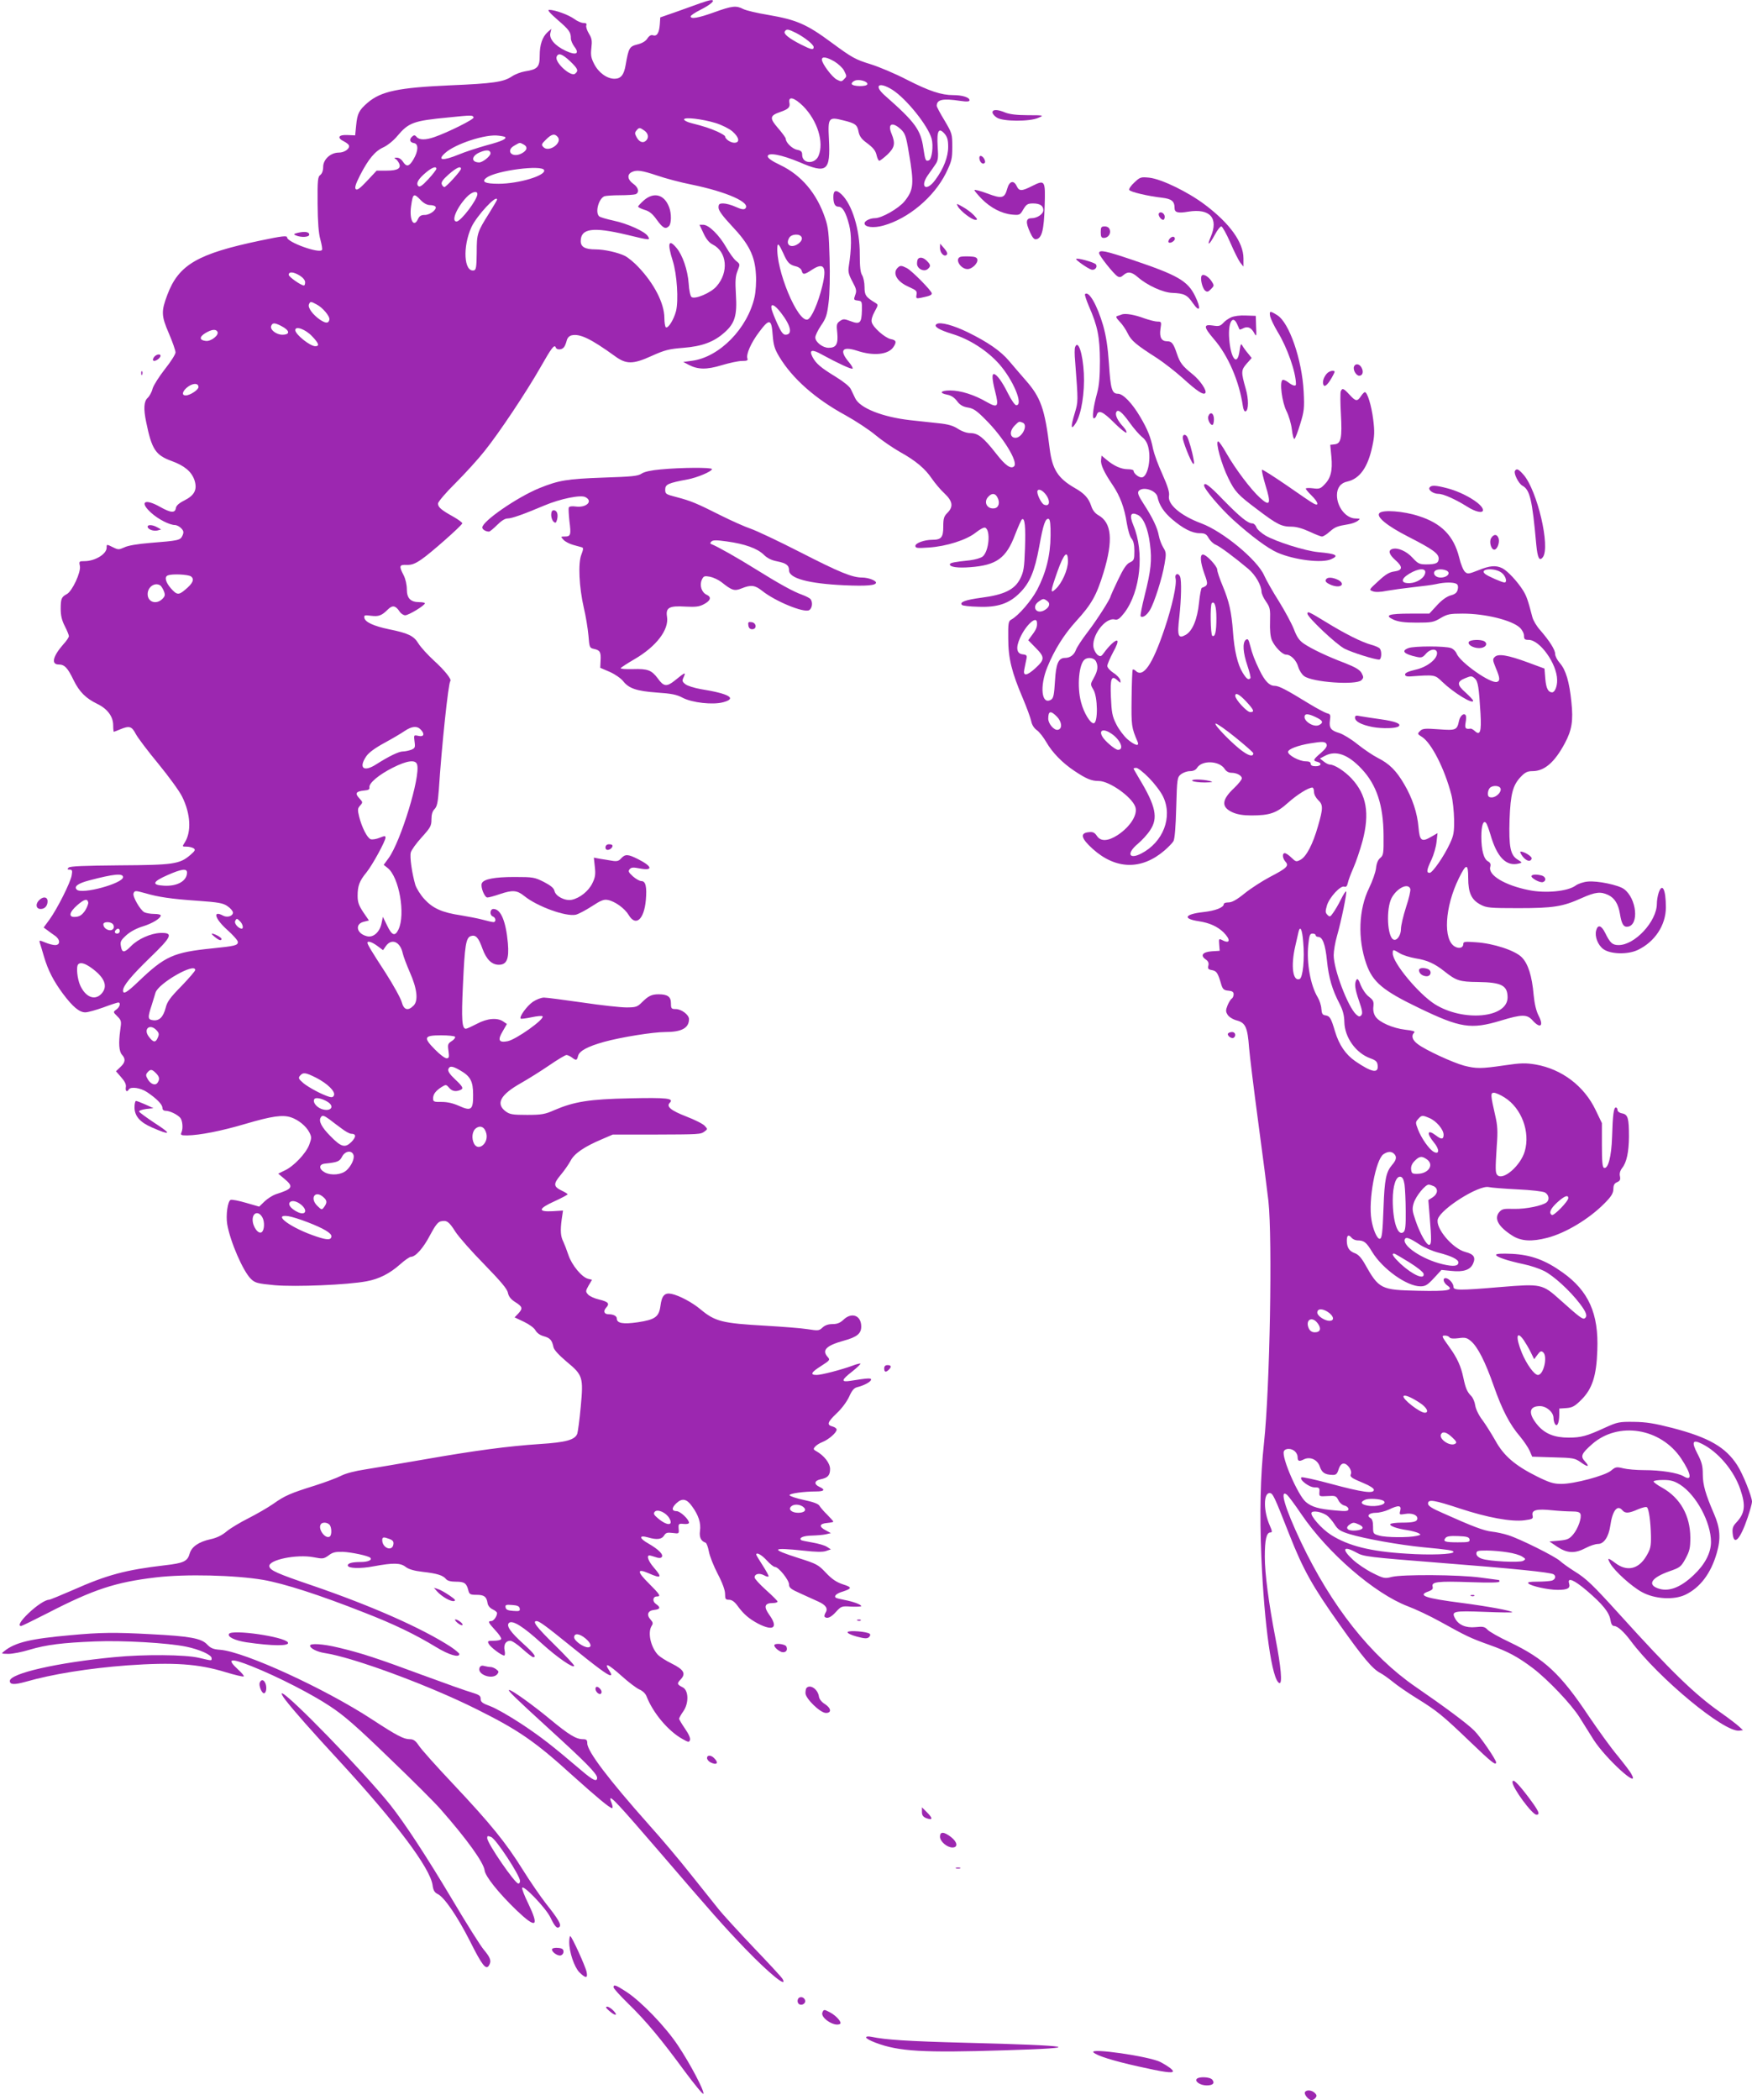 <?xml version="1.0" standalone="no"?>
<!DOCTYPE svg PUBLIC "-//W3C//DTD SVG 20010904//EN"
 "http://www.w3.org/TR/2001/REC-SVG-20010904/DTD/svg10.dtd">
<svg version="1.0" xmlns="http://www.w3.org/2000/svg"
 width="1068pt" height="1280pt" viewBox="0 0 1068 1280"
 preserveAspectRatio="xMidYMid meet">
<g transform="translate(0,1280) scale(0.1,-0.1)"
fill="#9c27b0" stroke="none">
<path d="M4265 12779 c-27 -10 -93 -33 -145 -52 l-95 -33 -3 -44 c-4 -52 -18
-73 -42 -65 -11 4 -23 -3 -34 -20 -10 -16 -32 -29 -61 -36 -48 -12 -53 -21
-71 -124 -10 -61 -29 -85 -68 -85 -46 0 -97 37 -124 90 -19 37 -22 54 -17 98
5 43 3 58 -15 87 -12 20 -19 42 -16 50 4 11 -1 15 -17 15 -13 0 -39 11 -57 25
-35 25 -117 55 -152 55 -13 0 3 -19 50 -60 72 -62 82 -76 82 -114 0 -13 10
-35 21 -50 34 -44 11 -55 -52 -26 -66 31 -103 74 -94 109 l6 25 -22 -19 c-33
-30 -49 -77 -49 -144 0 -70 -13 -84 -90 -96 -25 -4 -61 -18 -80 -31 -51 -34
-115 -43 -375 -54 -316 -14 -422 -36 -504 -106 -53 -46 -63 -66 -70 -139 l-6
-60 -47 2 c-55 3 -66 -17 -21 -39 14 -7 28 -18 30 -24 7 -20 -27 -44 -62 -44
-50 0 -95 -42 -95 -87 0 -23 -7 -41 -17 -49 -16 -11 -18 -31 -17 -176 1 -112
6 -180 17 -218 8 -30 13 -59 10 -63 -15 -25 -213 47 -213 76 0 12 -29 9 -162
-19 -383 -80 -499 -147 -568 -331 -38 -101 -37 -127 9 -234 23 -53 41 -106 41
-117 0 -11 -29 -57 -65 -102 -35 -45 -69 -98 -75 -119 -5 -21 -19 -46 -30 -56
-23 -21 -26 -66 -9 -147 34 -167 57 -202 156 -238 77 -28 120 -64 138 -115 19
-58 2 -93 -61 -125 -34 -17 -50 -32 -52 -47 -5 -31 -31 -29 -95 7 -95 54 -130
32 -56 -35 44 -40 111 -74 145 -75 11 0 29 -9 39 -20 15 -16 16 -25 7 -45 -13
-28 -23 -30 -198 -44 -74 -6 -134 -16 -156 -27 -33 -15 -38 -15 -68 0 -41 20
-40 20 -40 -2 0 -39 -71 -82 -135 -82 -33 0 -34 -1 -28 -30 7 -38 -47 -154
-80 -171 -32 -17 -37 -28 -37 -90 0 -40 7 -70 25 -105 14 -27 25 -55 25 -61 0
-7 -15 -30 -34 -50 -64 -73 -76 -123 -28 -123 35 0 54 -19 91 -96 35 -71 74
-110 144 -144 62 -30 97 -77 97 -131 0 -22 2 -39 4 -39 2 0 20 7 39 15 56 23
70 19 95 -29 13 -24 75 -106 138 -182 63 -77 128 -166 144 -199 52 -104 58
-215 16 -280 -16 -25 -16 -25 11 -25 16 0 35 -5 43 -10 13 -9 9 -16 -20 -41
-65 -56 -104 -61 -433 -63 -214 -2 -300 -5 -309 -14 -9 -9 -8 -12 6 -12 16 0
18 -6 13 -35 -7 -43 -88 -204 -135 -269 l-36 -49 22 -16 c11 -9 33 -24 47 -34
33 -23 34 -57 1 -57 -13 0 -40 7 -61 16 -36 15 -37 14 -32 -3 3 -10 15 -47 25
-83 25 -85 59 -150 116 -227 60 -80 100 -113 136 -113 16 0 65 14 110 30 45
17 86 30 91 30 17 0 9 -29 -12 -43 -20 -15 -20 -15 6 -41 25 -25 26 -30 18
-84 -11 -80 -8 -130 11 -151 23 -25 20 -47 -11 -75 l-26 -25 32 -37 c23 -26
31 -44 28 -60 -4 -24 7 -33 18 -14 12 19 72 10 111 -16 58 -39 94 -75 94 -96
0 -11 7 -18 20 -18 25 0 72 -23 89 -43 14 -17 18 -65 7 -89 -7 -16 -2 -18 35
-18 76 1 209 27 354 70 163 48 228 57 279 40 45 -15 92 -53 112 -92 14 -28 14
-34 -1 -75 -20 -53 -95 -132 -150 -157 l-39 -19 37 -31 c59 -49 52 -62 -53
-95 -19 -7 -49 -26 -67 -43 l-33 -32 -80 23 c-44 13 -86 21 -94 18 -18 -7 -30
-93 -21 -148 18 -106 97 -288 145 -334 25 -24 39 -28 145 -38 127 -11 445 2
560 24 76 14 141 47 205 104 28 25 57 45 65 45 28 0 76 54 116 131 30 57 48
81 65 85 37 9 51 -1 90 -63 21 -32 99 -121 176 -199 101 -104 140 -150 144
-173 5 -23 18 -40 45 -57 45 -28 47 -39 18 -70 l-22 -23 57 -27 c33 -16 62
-37 70 -52 9 -16 28 -30 51 -36 39 -11 50 -24 59 -67 4 -17 33 -48 80 -88 99
-82 103 -94 86 -276 -7 -77 -17 -150 -21 -163 -14 -38 -71 -53 -229 -63 -193
-13 -391 -39 -705 -94 -143 -25 -305 -52 -360 -61 -60 -9 -118 -24 -145 -38
-25 -13 -97 -40 -160 -60 -150 -47 -183 -61 -255 -112 -33 -23 -101 -62 -150
-87 -50 -25 -110 -61 -133 -80 -28 -24 -61 -40 -98 -48 -73 -16 -116 -46 -128
-88 -13 -47 -37 -58 -151 -71 -239 -28 -352 -58 -561 -151 -74 -32 -139 -59
-145 -59 -22 0 -76 -35 -126 -83 -48 -46 -66 -77 -44 -77 4 0 78 36 162 79
281 145 414 188 658 217 182 22 486 14 656 -15 130 -23 344 -92 615 -199 180
-70 309 -132 439 -211 77 -47 141 -66 141 -42 0 5 -24 25 -52 44 -174 113
-480 249 -848 375 -209 71 -254 91 -258 115 -8 40 167 76 270 56 56 -11 61
-10 91 11 24 19 42 23 86 22 52 -2 156 -24 168 -36 14 -13 -13 -26 -57 -26
-52 0 -80 -7 -80 -21 0 -18 75 -21 159 -5 119 22 162 21 194 -4 18 -14 51 -24
104 -30 88 -10 123 -21 142 -44 9 -11 30 -16 61 -16 51 0 64 -9 75 -53 6 -24
12 -27 50 -27 46 0 61 -11 67 -50 2 -15 14 -30 30 -38 16 -7 28 -18 28 -23 0
-20 -21 -49 -35 -49 -23 0 -19 -9 25 -57 23 -24 38 -48 35 -53 -3 -6 -24 -10
-46 -10 -36 0 -39 -2 -29 -20 11 -20 77 -70 94 -70 4 0 6 14 2 31 -7 36 7 59
35 59 10 0 44 -22 74 -50 30 -27 60 -50 65 -50 22 0 6 22 -58 80 -80 72 -108
112 -89 129 22 18 86 -22 198 -124 97 -88 199 -158 199 -137 0 5 -54 63 -120
128 -111 109 -137 144 -109 144 16 0 57 -30 199 -145 168 -136 234 -185 250
-185 9 0 8 6 -4 25 -38 57 -11 46 75 -31 41 -37 89 -73 107 -81 19 -8 37 -25
43 -41 39 -101 132 -212 218 -260 37 -21 42 -22 47 -7 4 10 -7 36 -30 69 -20
29 -36 56 -36 61 0 5 12 26 26 46 34 49 32 127 -4 145 -35 18 -37 23 -13 48
34 36 20 60 -54 97 -35 17 -72 41 -84 53 -44 47 -64 135 -39 176 10 15 9 22
-6 39 -27 29 -17 55 22 59 37 4 41 15 11 36 -24 16 -20 46 6 46 26 0 17 13
-50 80 -73 72 -73 93 0 61 77 -34 84 -26 30 36 -34 40 -45 73 -26 73 5 0 22
-5 37 -10 18 -7 31 -7 37 -1 15 15 -17 47 -81 84 -57 32 -58 53 -2 37 54 -16
84 -12 98 11 11 18 20 20 53 16 38 -5 39 -5 36 26 -2 30 0 32 31 29 17 -2 32
1 32 7 0 21 -53 71 -76 71 -30 0 -31 20 -1 48 35 33 63 28 96 -19 39 -53 55
-102 48 -150 -5 -38 6 -62 34 -71 6 -2 15 -26 20 -53 5 -28 29 -89 54 -137 29
-55 45 -100 45 -122 0 -32 3 -36 24 -36 17 0 34 -12 52 -37 37 -51 70 -79 126
-109 94 -48 124 -24 67 55 -35 49 -28 71 22 71 16 0 29 4 29 9 0 4 -32 36 -70
70 -39 35 -70 69 -70 77 0 22 28 28 56 14 13 -8 26 -11 29 -8 3 2 -13 32 -35
66 -22 34 -40 64 -40 67 0 17 33 -1 64 -35 20 -22 42 -40 50 -40 22 0 86 -80
86 -107 0 -20 12 -29 68 -54 37 -17 86 -39 110 -50 47 -21 61 -43 44 -69 -6
-10 -8 -21 -5 -24 14 -14 39 -4 69 30 32 35 35 36 94 32 33 -1 60 0 60 3 0 10
-50 28 -103 38 -26 5 -50 11 -53 14 -11 11 7 26 44 37 57 19 57 26 0 44 -39
13 -66 31 -103 70 -47 50 -57 55 -167 90 -175 56 -168 66 33 45 70 -8 115 -9
134 -2 l30 10 -25 16 c-14 9 -54 20 -89 26 -35 6 -66 12 -68 15 -14 14 15 26
65 27 31 1 71 4 87 8 l30 7 -33 18 c-42 22 -37 40 11 44 20 2 37 5 37 8 0 3
-17 21 -37 42 -21 20 -42 45 -48 55 -7 12 -38 23 -94 35 -47 10 -86 23 -88 29
-4 10 85 23 163 23 49 0 57 11 19 28 -35 16 -31 38 7 46 44 9 58 24 58 63 0
35 -36 82 -85 109 -17 9 -18 14 -7 26 7 9 27 22 45 29 38 15 87 57 87 76 0 7
-11 15 -25 19 -37 9 -31 27 26 81 30 28 61 70 75 100 18 40 30 54 51 59 41 10
83 33 83 46 0 10 -20 9 -127 -8 -58 -9 -55 5 12 57 30 24 52 45 50 48 -3 2
-24 -3 -47 -12 -68 -25 -190 -57 -220 -57 -42 0 -34 16 28 55 53 34 55 37 40
54 -38 42 -10 70 98 100 80 22 106 43 106 86 0 68 -58 90 -109 41 -20 -19 -38
-26 -66 -26 -26 0 -46 -7 -61 -21 -21 -20 -27 -20 -91 -10 -37 6 -153 15 -256
21 -264 15 -307 25 -397 100 -50 42 -129 84 -176 94 -42 9 -60 -10 -68 -73 -9
-67 -32 -84 -139 -100 -89 -13 -127 -6 -127 23 0 15 -21 26 -50 26 -28 0 -34
19 -15 40 23 25 14 36 -44 50 -27 6 -57 20 -66 30 -16 18 -16 21 3 55 l21 35
-24 6 c-38 9 -100 84 -120 145 -10 30 -24 66 -31 81 -17 33 -19 68 -10 136 l8
54 -62 -4 c-93 -5 -90 15 9 60 44 20 81 40 81 43 0 3 -16 13 -35 22 -52 25
-53 41 -8 95 22 26 49 65 61 87 22 44 83 86 192 132 l65 28 245 0 c287 1 290
1 315 19 19 14 19 15 1 34 -10 12 -60 37 -112 57 -95 37 -124 61 -101 84 27
27 -18 32 -243 27 -247 -5 -340 -20 -461 -72 -56 -25 -77 -29 -166 -29 -88 0
-105 3 -130 21 -63 47 -33 102 93 173 44 25 121 73 172 108 51 35 98 63 105
63 7 0 22 -7 33 -15 26 -20 31 -19 38 10 8 30 58 57 158 85 105 29 300 60 373
60 100 0 145 24 145 79 0 26 -46 61 -81 61 -26 0 -29 3 -29 35 0 40 -20 55
-75 55 -43 0 -63 -10 -103 -50 -27 -27 -37 -30 -94 -30 -35 0 -155 13 -268 30
-113 16 -218 30 -234 30 -17 0 -47 -12 -68 -26 -36 -25 -84 -91 -74 -102 3 -3
33 1 66 8 33 7 63 10 67 6 16 -16 -161 -142 -213 -152 -53 -10 -62 6 -30 60
l26 45 -22 15 c-36 25 -98 20 -161 -14 -31 -16 -61 -30 -67 -30 -24 0 -28 55
-18 266 11 243 18 290 49 299 29 9 46 -9 70 -77 24 -66 57 -98 100 -98 48 0
63 35 55 131 -12 134 -43 209 -88 209 -22 0 -25 -38 -3 -46 18 -7 20 -34 3
-34 -7 0 -38 7 -67 15 -30 8 -89 19 -130 26 -116 17 -173 43 -224 99 -24 26
-48 65 -55 86 -21 72 -35 171 -28 198 3 14 33 56 66 92 54 60 60 70 60 110 0
30 6 50 19 63 15 15 20 40 26 117 17 264 58 651 70 663 10 10 -36 67 -100 125
-38 35 -81 82 -95 105 -28 46 -62 62 -180 86 -91 19 -144 43 -149 69 -3 17 2
18 40 13 47 -6 66 1 103 38 28 28 47 25 71 -11 8 -13 24 -24 35 -24 21 0 120
60 120 73 0 4 -15 7 -33 7 -54 0 -77 23 -77 78 0 28 -8 64 -20 87 -29 56 -26
64 19 62 30 -1 52 7 92 35 52 35 241 202 247 218 2 4 -23 23 -55 41 -74 41
-93 58 -93 80 0 10 48 67 108 126 59 59 138 146 175 193 88 109 256 361 342
512 67 118 85 142 93 120 5 -16 37 -15 49 1 6 6 13 24 17 39 4 18 15 30 30 34
50 12 117 -20 265 -127 68 -50 110 -50 222 1 82 37 107 43 194 50 115 9 188
36 253 95 62 55 76 104 68 229 -5 85 -3 112 10 145 16 41 16 41 -9 61 -14 11
-41 49 -61 84 -41 72 -105 136 -139 136 l-23 0 25 -53 c16 -35 35 -57 55 -67
88 -44 100 -169 24 -255 -34 -40 -133 -82 -153 -65 -7 6 -15 43 -17 83 -6 81
-37 173 -75 217 -48 57 -56 27 -22 -80 26 -82 36 -241 20 -306 -14 -53 -48
-107 -62 -99 -5 4 -9 30 -9 58 -1 89 -62 208 -159 310 -25 27 -62 57 -81 67
-42 21 -126 40 -180 40 -63 0 -90 15 -90 50 0 78 74 88 277 40 148 -36 147
-35 133 -11 -15 29 -124 78 -209 96 -41 9 -80 20 -88 26 -27 23 -4 109 32 123
9 3 52 6 95 6 43 0 85 3 94 6 25 10 19 41 -14 64 -34 24 -39 55 -11 70 31 16
61 12 157 -20 49 -17 143 -42 209 -55 215 -44 364 -110 328 -146 -8 -8 -25 -5
-58 10 -26 12 -60 21 -76 21 -24 0 -29 -4 -29 -25 0 -18 24 -51 81 -112 105
-111 141 -183 147 -296 3 -44 -1 -104 -8 -136 -42 -192 -214 -368 -382 -390
l-53 -7 32 -17 c57 -30 110 -31 202 -3 47 14 102 26 124 26 30 0 38 3 33 15
-9 25 22 96 72 162 62 83 75 80 82 -18 5 -64 12 -86 40 -133 80 -133 220 -257
404 -357 63 -35 145 -89 183 -121 37 -31 104 -77 148 -102 99 -55 155 -103
196 -164 18 -26 51 -66 75 -88 52 -49 57 -82 19 -120 -21 -21 -25 -34 -25 -84
0 -65 -12 -80 -67 -80 -48 0 -103 -20 -103 -37 0 -14 11 -15 83 -10 106 7 229
46 285 91 24 19 49 33 57 30 35 -14 24 -144 -15 -176 -11 -9 -46 -19 -78 -23
-95 -10 -122 -15 -122 -25 0 -16 49 -23 124 -17 161 12 220 55 274 199 19 48
37 90 42 93 17 11 23 -46 18 -180 -4 -116 -8 -140 -29 -182 -34 -67 -98 -98
-237 -116 -97 -13 -135 -27 -118 -44 4 -5 49 -10 99 -11 117 -5 189 19 254 85
61 61 90 131 118 282 24 135 38 175 58 168 8 -3 12 -35 11 -103 -1 -119 -28
-226 -82 -329 -35 -66 -113 -157 -157 -181 -18 -10 -20 -21 -19 -115 0 -121
21 -206 89 -365 24 -57 47 -120 51 -139 4 -22 17 -43 34 -55 16 -11 41 -44 58
-73 36 -63 98 -127 172 -176 72 -48 103 -61 148 -61 64 0 199 -95 222 -156 18
-46 -28 -121 -106 -173 -60 -39 -105 -41 -128 -5 -14 20 -24 25 -49 22 -55 -5
-48 -37 24 -102 140 -126 297 -130 437 -10 23 20 48 45 55 57 8 14 14 87 17
205 5 178 6 184 29 203 13 10 37 19 55 19 20 0 35 7 43 20 30 48 135 44 168
-6 9 -15 25 -24 41 -24 33 0 64 -17 64 -34 0 -8 -21 -34 -46 -58 -78 -73 -81
-117 -11 -149 29 -13 65 -19 115 -19 111 0 153 14 222 76 57 51 126 94 150 94
5 0 10 -12 10 -26 0 -16 11 -36 25 -50 31 -29 31 -50 -1 -160 -31 -109 -70
-184 -106 -204 -26 -14 -29 -13 -56 13 -15 15 -33 27 -40 27 -17 0 -15 -30 4
-52 23 -25 9 -39 -95 -93 -47 -25 -117 -70 -154 -100 -48 -39 -77 -55 -98 -55
-16 0 -29 -4 -29 -10 0 -21 -51 -41 -125 -49 -115 -13 -128 -41 -26 -56 64
-10 111 -31 149 -67 46 -46 41 -74 -9 -47 -19 9 -20 7 -17 -28 l3 -38 -48 -3
c-56 -4 -72 -25 -38 -49 16 -11 21 -22 17 -38 -5 -19 -1 -24 23 -28 28 -6 35
-16 57 -92 8 -24 16 -31 42 -33 24 -2 32 -8 32 -22 0 -10 -5 -22 -11 -26 -6
-3 -18 -22 -26 -41 -12 -31 -12 -38 1 -59 9 -13 33 -28 57 -34 51 -14 64 -42
73 -165 4 -49 29 -254 56 -455 27 -201 55 -417 62 -480 25 -233 9 -1143 -27
-1475 -22 -202 -27 -428 -16 -695 18 -420 65 -753 110 -768 19 -6 10 98 -24
273 -41 212 -65 394 -65 497 0 103 10 148 34 148 12 0 12 7 -4 43 -38 86 -39
197 -1 197 20 0 27 -15 121 -254 84 -213 141 -315 305 -546 142 -201 202 -273
250 -297 17 -9 50 -33 75 -53 25 -21 90 -66 145 -100 126 -78 158 -104 328
-267 129 -124 157 -146 157 -124 0 16 -97 158 -133 193 -40 41 -183 147 -359
268 -273 188 -512 491 -699 885 -96 203 -132 324 -83 284 8 -7 48 -60 87 -118
162 -238 447 -484 649 -561 46 -17 135 -59 198 -94 159 -88 181 -99 298 -141
113 -40 173 -72 266 -142 92 -70 236 -221 286 -302 25 -40 63 -100 84 -134 75
-117 287 -309 231 -210 -8 16 -47 66 -85 113 -39 46 -118 156 -177 243 -169
254 -269 347 -478 447 -66 31 -128 66 -138 78 -16 17 -27 20 -72 15 -59 -6
-104 13 -125 53 -24 44 -10 47 179 40 97 -4 173 -5 170 -2 -10 10 -146 35
-305 56 -227 29 -277 46 -205 71 21 8 28 15 24 29 -8 29 30 34 229 27 112 -4
178 -3 178 3 0 6 -1 10 -2 10 -2 0 -52 7 -113 15 -132 18 -476 20 -541 4 -42
-11 -49 -10 -117 24 -40 20 -93 56 -119 80 -73 67 -60 89 23 43 41 -23 72 -27
504 -61 450 -35 675 -58 695 -70 18 -11 11 -33 -12 -39 -13 -3 -52 -6 -88 -6
-47 0 -61 -3 -53 -11 16 -16 120 -39 178 -39 61 0 79 10 70 39 -12 40 29 23
107 -43 97 -83 137 -132 145 -179 4 -25 11 -37 22 -37 21 0 60 -35 101 -90
170 -228 572 -561 663 -548 l22 3 -25 23 c-14 13 -65 52 -115 87 -158 112
-298 248 -612 595 -165 182 -203 219 -278 265 -33 21 -71 48 -85 61 -30 28
-245 135 -315 157 -27 9 -73 19 -101 22 -50 6 -116 31 -299 113 -67 29 -90 44
-90 58 0 28 36 22 197 -31 164 -54 310 -81 390 -71 51 7 55 9 50 31 -6 32 26
40 121 30 40 -4 93 -7 119 -7 33 0 48 -4 52 -15 9 -23 -14 -89 -44 -125 -24
-28 -35 -33 -86 -38 l-59 -5 49 -33 c61 -40 107 -41 172 -7 26 14 60 25 76 25
35 0 64 43 74 110 13 93 43 132 74 95 17 -20 39 -19 95 6 26 11 51 17 55 12
12 -12 22 -88 24 -173 1 -65 -3 -81 -27 -122 -48 -83 -120 -99 -192 -43 -44
33 -50 32 -28 -6 27 -46 131 -140 193 -173 77 -42 193 -49 263 -16 90 43 156
129 192 254 26 88 21 153 -16 238 -52 120 -69 178 -69 243 0 50 -6 74 -32 124
-38 73 -31 90 27 61 99 -49 196 -164 234 -278 34 -99 28 -146 -26 -203 -19
-20 -24 -35 -21 -64 7 -80 46 -39 92 97 14 42 26 85 26 95 0 31 -56 171 -90
223 -71 110 -173 169 -396 227 -109 28 -159 36 -234 37 -89 1 -100 -1 -175
-35 -113 -52 -146 -61 -223 -61 -86 0 -143 23 -188 75 -60 71 -55 117 13 117
40 0 83 -37 83 -72 0 -13 4 -29 9 -37 13 -20 25 5 26 54 l0 40 44 3 c36 3 51
11 91 51 66 66 92 145 97 301 9 224 -53 362 -212 475 -105 75 -192 107 -307
113 -65 3 -98 1 -98 -6 0 -13 70 -36 168 -57 40 -8 96 -27 124 -41 58 -29 157
-119 218 -199 40 -52 49 -78 30 -90 -12 -8 -33 8 -149 112 -109 98 -116 99
-361 79 -259 -22 -290 -21 -290 2 0 21 -29 52 -48 52 -20 0 -13 -28 11 -45 42
-29 4 -36 -178 -32 -228 5 -239 10 -326 165 -21 37 -40 57 -60 64 -34 12 -49
35 -49 77 0 34 11 39 30 16 7 -8 23 -15 35 -15 40 0 54 -11 90 -71 64 -104
211 -209 294 -209 30 0 43 8 82 50 l46 50 61 -6 c72 -8 114 6 131 43 18 39 6
59 -45 72 -79 20 -186 147 -169 201 20 64 250 208 310 195 17 -4 95 -10 175
-14 85 -4 154 -12 168 -19 24 -14 29 -44 10 -60 -26 -21 -125 -41 -197 -40
-66 2 -75 0 -93 -21 -31 -39 -4 -88 81 -142 53 -34 118 -38 214 -13 111 29
253 114 347 209 43 43 54 62 55 88 0 24 6 35 23 42 18 8 21 16 17 36 -4 17 1
34 14 51 27 34 40 97 41 189 0 113 -6 136 -41 143 -17 3 -29 12 -29 21 0 8 -4
15 -10 15 -13 0 -19 -45 -23 -180 -4 -119 -24 -196 -49 -188 -10 4 -13 40 -13
139 l0 134 -38 79 c-70 147 -206 250 -366 278 -60 10 -89 10 -189 -5 -144 -21
-172 -21 -247 -2 -70 19 -235 95 -282 131 -34 25 -42 51 -22 71 7 7 -8 12 -54
17 -76 9 -159 45 -182 80 -11 16 -16 39 -13 61 3 31 0 39 -27 60 -18 13 -39
44 -50 70 -12 34 -20 43 -26 34 -14 -23 -10 -56 16 -131 19 -54 22 -74 14 -85
-10 -11 -15 -11 -32 4 -50 46 -137 274 -137 361 0 26 9 79 20 117 26 90 62
266 56 272 -3 3 -17 -19 -32 -49 -14 -29 -36 -66 -47 -81 -18 -26 -21 -27 -35
-13 -13 13 -14 21 -3 58 15 49 83 123 106 114 10 -4 17 3 21 22 3 15 18 56 34
92 16 36 41 110 56 165 44 168 25 281 -67 380 -42 45 -104 85 -132 85 -8 0
-25 8 -38 19 l-23 18 32 17 c66 34 139 8 221 -79 93 -98 134 -223 135 -408 1
-109 -1 -120 -20 -136 -14 -11 -23 -33 -26 -63 -3 -25 -22 -79 -42 -120 -64
-130 -71 -309 -17 -463 39 -111 101 -163 324 -270 249 -120 314 -130 494 -76
131 40 162 40 196 1 47 -52 69 -33 36 30 -14 27 -25 72 -30 125 -10 117 -34
192 -73 231 -41 41 -171 84 -278 91 -69 5 -78 4 -78 -11 0 -22 -24 -30 -50
-16 -75 40 -63 242 23 417 45 92 57 92 57 1 0 -90 20 -133 76 -162 35 -19 57
-21 229 -21 214 0 271 9 386 61 85 38 116 41 163 19 39 -19 61 -55 71 -115 10
-62 22 -82 48 -78 70 10 54 172 -23 229 -33 25 -163 52 -221 46 -25 -2 -59
-13 -75 -25 -48 -35 -184 -48 -285 -27 -145 29 -247 90 -235 140 5 18 1 27
-13 35 -26 13 -41 69 -41 150 0 68 12 103 28 85 6 -6 17 -37 27 -70 40 -140
97 -198 174 -178 21 5 21 6 -8 24 -44 27 -54 77 -49 244 6 158 20 210 70 262
25 26 40 33 70 33 73 0 135 54 197 170 43 80 52 138 40 251 -12 122 -34 196
-70 237 -16 18 -29 43 -29 56 0 26 -34 79 -91 145 -22 24 -43 60 -48 80 -28
107 -35 127 -57 163 -35 55 -93 117 -125 134 -40 20 -77 17 -148 -12 -59 -23
-65 -24 -81 -9 -10 9 -26 48 -35 87 -33 132 -108 209 -248 253 -92 30 -217 39
-238 18 -22 -22 44 -77 175 -144 149 -76 186 -103 186 -133 0 -28 -16 -36 -77
-36 -40 0 -50 5 -82 40 -37 41 -91 64 -123 54 -28 -8 -21 -33 17 -67 48 -42
46 -63 -5 -70 -31 -4 -54 -18 -98 -59 -58 -53 -58 -53 -33 -62 15 -6 47 -5 85
3 34 6 106 16 161 22 55 6 118 14 140 19 51 12 106 12 124 1 9 -6 11 -18 7
-34 -4 -19 -16 -29 -43 -36 -24 -7 -54 -28 -84 -61 l-46 -50 -114 0 c-134 0
-163 -10 -104 -37 30 -13 66 -18 140 -18 91 0 104 2 147 28 41 24 56 27 135
27 137 0 298 -40 347 -85 15 -14 26 -35 26 -50 0 -21 5 -25 28 -25 69 0 173
-146 174 -244 1 -40 -14 -76 -31 -76 -24 1 -36 25 -41 82 l-5 63 -100 37
c-125 46 -182 55 -203 34 -14 -13 -13 -20 6 -67 26 -61 27 -78 8 -85 -37 -14
-226 119 -247 173 -5 13 -20 28 -34 33 -34 13 -226 13 -259 0 -47 -17 -28 -37
51 -54 27 -6 36 -3 54 18 28 33 69 35 69 5 0 -38 -63 -86 -132 -101 -42 -10
-63 -19 -63 -29 0 -9 10 -13 30 -12 154 11 151 11 197 -33 71 -68 188 -139
188 -115 0 5 -21 27 -46 50 -54 47 -54 67 -1 88 34 14 39 14 57 -2 20 -18 25
-51 35 -215 6 -108 -2 -135 -33 -107 -11 10 -23 17 -28 16 -30 -5 -36 2 -30
36 4 20 4 40 1 45 -11 17 -34 -2 -41 -33 -12 -57 -18 -60 -124 -52 -84 6 -99
5 -114 -11 -17 -16 -16 -18 13 -36 57 -37 137 -193 178 -351 9 -34 16 -102 17
-152 1 -78 -3 -98 -26 -147 -36 -78 -106 -178 -123 -178 -21 0 -19 17 11 80
14 30 28 79 31 109 l6 53 -40 -23 c-57 -33 -69 -24 -76 58 -7 88 -38 180 -87
263 -49 84 -91 125 -160 160 -30 15 -86 53 -125 84 -38 31 -88 61 -110 68 -52
15 -64 31 -58 77 5 34 3 39 -19 44 -13 4 -62 30 -108 58 -140 86 -184 109
-211 109 -31 0 -59 29 -91 95 -30 62 -44 98 -58 153 -9 36 -14 41 -26 32 -21
-18 -17 -77 10 -157 13 -39 22 -74 18 -77 -12 -12 -23 -5 -47 34 -30 48 -51
134 -59 250 -9 120 -23 183 -62 277 -19 45 -34 90 -34 101 0 21 -66 92 -87 92
-20 0 -16 -47 9 -118 24 -64 22 -71 -16 -85 -4 -1 -12 -42 -17 -91 -10 -100
-40 -173 -82 -196 -45 -25 -52 -7 -38 110 12 110 14 219 5 244 -10 27 -35 19
-28 -9 9 -35 -21 -172 -68 -310 -74 -219 -130 -299 -176 -253 -6 6 -14 9 -17
7 -3 -3 -6 -82 -7 -175 -2 -169 -1 -177 37 -266 12 -30 -18 -21 -63 17 -22 20
-53 61 -68 92 -24 47 -28 72 -32 163 -5 116 3 137 40 103 20 -18 20 -18 17 2
-3 11 -21 31 -42 44 -20 13 -37 32 -37 42 0 10 16 47 35 83 23 41 32 67 25 71
-10 6 -49 -30 -82 -76 -13 -19 -20 -22 -34 -13 -10 6 -22 25 -27 43 -18 71 70
190 129 175 17 -4 29 4 58 41 98 129 123 370 55 533 -26 62 -17 84 26 64 35
-16 63 -83 75 -178 13 -99 6 -161 -32 -312 -17 -67 -28 -125 -25 -128 12 -12
37 5 57 38 26 43 75 195 89 281 11 62 10 71 -8 100 -11 18 -23 50 -27 72 -8
47 -38 110 -94 196 -31 48 -37 65 -29 76 26 30 106 5 115 -36 10 -50 39 -93
89 -136 67 -57 122 -85 168 -85 32 0 41 -5 55 -30 9 -16 28 -34 42 -40 24 -9
112 -74 199 -147 44 -37 80 -100 81 -139 0 -12 12 -39 27 -60 25 -36 27 -46
25 -121 -2 -53 2 -93 11 -115 18 -41 64 -88 87 -88 29 0 63 -35 74 -75 6 -21
22 -46 36 -56 51 -38 317 -56 349 -25 14 15 14 19 1 44 -12 20 -37 35 -100 60
-109 41 -205 87 -252 119 -28 19 -43 41 -61 89 -14 35 -55 111 -91 169 -37 58
-77 129 -90 158 -41 94 -251 268 -383 317 -126 47 -207 116 -197 168 4 20 -7
57 -40 131 -26 56 -51 126 -57 154 -14 72 -34 121 -79 197 -49 83 -104 140
-135 140 -37 0 -45 28 -55 183 -7 102 -17 167 -35 232 -37 126 -88 215 -111
192 -3 -3 8 -36 24 -74 53 -121 66 -185 67 -333 0 -96 -5 -152 -17 -195 -24
-87 -32 -155 -20 -155 6 0 14 9 17 20 11 34 37 23 107 -47 37 -37 71 -64 74
-60 4 4 -4 20 -18 35 -33 35 -51 70 -44 88 9 24 35 4 82 -62 25 -35 59 -74 75
-87 21 -16 34 -38 40 -68 17 -75 -7 -179 -42 -179 -19 0 -49 25 -49 41 0 5
-16 9 -35 9 -40 0 -85 20 -130 58 l-30 25 -3 -26 c-4 -28 18 -76 71 -154 45
-67 72 -139 86 -233 7 -41 19 -83 29 -93 11 -13 17 -36 17 -75 0 -52 -2 -58
-27 -70 -21 -9 -40 -38 -73 -107 -25 -52 -45 -97 -45 -99 0 -14 -82 -143 -138
-216 -36 -47 -69 -97 -74 -113 -11 -29 -35 -47 -66 -47 -40 0 -55 -35 -61
-142 -5 -81 -9 -103 -23 -112 -59 -37 -72 80 -23 199 42 103 101 198 175 279
94 103 124 156 167 296 60 197 50 305 -32 350 -19 11 -35 30 -43 56 -16 48
-42 77 -101 110 -102 59 -136 113 -152 237 -30 246 -54 315 -150 423 -30 34
-73 85 -97 113 -52 62 -131 116 -253 176 -89 43 -167 64 -189 50 -22 -14 12
-35 96 -61 103 -31 212 -101 284 -182 86 -97 151 -252 105 -252 -8 0 -30 31
-51 73 -35 71 -69 117 -86 117 -12 0 -10 -34 8 -105 24 -94 17 -104 -50 -66
-77 45 -161 71 -223 71 -60 0 -71 -16 -18 -26 22 -4 43 -17 59 -39 18 -24 36
-34 66 -39 33 -5 54 -19 108 -74 107 -106 200 -258 174 -284 -19 -19 -53 4
-108 75 -79 101 -111 126 -157 127 -23 0 -52 10 -77 26 -29 19 -59 28 -117 34
-43 5 -121 13 -175 19 -169 19 -307 74 -335 134 -7 15 -19 39 -26 54 -7 17
-44 46 -92 76 -92 56 -121 81 -142 121 -23 44 -3 49 57 15 95 -52 181 -92 187
-86 3 4 -6 20 -20 37 -63 74 -45 102 48 72 99 -33 188 -24 220 21 22 32 19 44
-15 50 -36 8 -108 71 -116 103 -4 14 3 38 18 65 22 40 22 42 4 53 -58 35 -66
46 -66 97 0 27 -7 60 -15 72 -10 16 -14 51 -14 127 1 149 -46 303 -111 365
-33 31 -50 26 -50 -15 0 -41 10 -60 31 -60 25 0 45 -33 65 -110 16 -63 15
-146 -2 -254 -5 -32 -1 -49 22 -92 25 -46 27 -57 17 -83 -10 -28 -9 -30 16
-33 25 -3 26 -5 25 -61 -2 -76 -12 -86 -68 -65 -40 15 -46 15 -66 1 -20 -14
-22 -22 -16 -74 6 -67 -7 -89 -53 -89 -36 0 -81 35 -81 63 0 12 16 45 35 73
30 43 37 64 46 140 7 51 9 166 6 269 -4 151 -8 190 -27 245 -51 152 -146 263
-274 324 -49 23 -76 42 -76 53 0 26 84 10 194 -36 167 -72 189 -55 179 141 -7
131 -2 137 88 114 74 -18 85 -27 93 -71 5 -24 18 -43 44 -62 47 -35 60 -51 67
-85 4 -16 11 -28 15 -28 5 0 27 17 50 38 44 43 49 67 25 126 -26 61 3 76 55
29 27 -25 33 -40 50 -143 33 -191 30 -227 -26 -297 -36 -44 -139 -103 -181
-103 -29 0 -63 -17 -63 -31 0 -24 54 -31 115 -14 152 42 308 173 381 319 35
72 39 87 39 160 0 79 -1 83 -47 161 -27 44 -48 84 -48 90 1 38 35 46 143 30
41 -6 57 -5 57 4 0 17 -44 31 -98 31 -75 0 -148 25 -282 93 -69 36 -170 79
-225 96 -91 28 -112 40 -233 129 -155 115 -216 141 -390 171 -67 11 -135 27
-152 36 -42 22 -68 19 -176 -20 -97 -35 -144 -43 -144 -25 0 5 26 23 58 39 66
33 97 62 66 60 -11 -1 -41 -10 -69 -20z m588 -180 c54 -28 107 -71 107 -86 0
-19 -15 -16 -78 16 -73 37 -107 65 -98 79 10 17 21 15 69 -9z m-1378 -172 c48
-46 53 -58 31 -76 -26 -22 -126 69 -113 103 10 26 34 18 82 -27z m1612 -2 c23
-14 50 -39 58 -55 18 -36 18 -35 -1 -54 -13 -14 -18 -14 -43 -1 -29 15 -91 98
-91 122 0 20 29 16 77 -12z m200 -139 c-5 -15 -89 -14 -95 2 -2 6 7 16 20 21
27 10 81 -6 75 -23z m154 -34 c85 -55 216 -218 238 -297 12 -43 2 -125 -16
-132 -20 -8 -23 -2 -34 72 -16 114 -50 160 -234 322 -72 63 -38 88 46 35z
m-545 -99 c87 -88 128 -220 94 -302 -22 -54 -100 -50 -100 5 0 19 -6 26 -30
31 -30 5 -70 44 -70 67 0 6 -21 35 -47 65 -53 61 -51 76 12 98 52 18 63 29 57
58 -7 41 30 31 84 -22z m-2009 -69 c4 -11 -157 -91 -238 -119 -53 -19 -93 -19
-109 0 -10 12 -16 13 -26 4 -21 -17 -17 -37 9 -41 29 -4 28 -48 -3 -100 -26
-44 -42 -47 -64 -13 -10 15 -25 25 -39 24 -12 0 -16 -3 -9 -6 7 -2 17 -14 23
-25 18 -33 -5 -48 -74 -48 l-61 0 -58 -62 c-43 -46 -61 -59 -69 -51 -8 8 -2
30 26 85 51 99 91 147 142 170 24 11 61 40 85 69 69 82 99 93 310 113 145 15
150 15 155 0z m1476 -34 c38 -12 82 -34 102 -51 42 -37 47 -69 11 -69 -23 0
-56 23 -56 39 0 4 -21 17 -47 29 -48 21 -78 31 -160 52 -24 6 -43 16 -43 22 0
16 111 3 193 -22z m-435 -46 c25 -17 29 -46 8 -63 -18 -15 -40 -6 -56 24 -11
20 -11 27 0 40 16 19 20 19 48 -1z m1852 -99 c0 -61 -28 -134 -79 -202 -53
-73 -96 -45 -45 29 16 22 37 52 47 67 15 22 18 39 13 107 -6 97 6 120 42 79
17 -20 22 -39 22 -80z m-2701 60 c11 -11 -20 -26 -111 -50 -57 -16 -134 -41
-172 -57 -98 -40 -133 -36 -83 9 61 56 250 118 327 106 19 -2 37 -6 39 -8z
m321 0 c30 -36 -54 -96 -87 -62 -14 14 -13 19 15 46 34 34 53 39 72 16z m-209
-45 c28 -15 23 -37 -11 -55 -60 -31 -101 18 -42 49 33 19 29 18 53 6z m-201
-55 c0 -17 -48 -55 -69 -55 -52 1 -48 41 7 63 39 16 62 13 62 -8z m-330 -94
c0 -5 -22 -34 -49 -63 -37 -40 -52 -50 -61 -42 -16 16 0 44 47 83 37 31 63 40
63 22z m150 0 c0 -12 -90 -111 -101 -111 -5 0 -13 8 -16 17 -5 12 7 29 42 60
47 41 75 54 75 34z m507 -8 c11 -33 -155 -83 -278 -83 -82 0 -107 12 -73 37
59 44 340 80 351 46z m-407 -146 c0 -34 -101 -167 -127 -167 -34 0 0 83 61
148 30 32 66 43 66 19z m-345 -37 c18 -19 39 -30 56 -30 15 0 30 -4 34 -10 10
-16 -33 -50 -65 -50 -23 0 -33 -6 -42 -25 -26 -57 -54 -4 -42 79 11 78 16 81
59 36z m465 3 c0 -3 -22 -40 -48 -82 -73 -116 -76 -125 -76 -241 -1 -88 -4
-105 -17 -108 -61 -12 -70 144 -15 264 32 69 156 203 156 167z m1857 -230 c4
-10 -2 -23 -16 -35 -44 -35 -86 -14 -61 31 13 26 68 29 77 4z m-113 -95 c26
-59 38 -72 80 -82 16 -4 30 -15 33 -26 7 -26 16 -25 63 6 73 48 92 18 62 -102
-25 -102 -65 -192 -88 -201 -60 -23 -197 307 -185 445 2 23 11 12 35 -40z
m-2946 -138 c19 -12 32 -28 32 -40 0 -11 -3 -20 -7 -20 -18 0 -93 53 -93 65 0
21 29 19 68 -5z m101 -175 c37 -18 83 -73 79 -93 -5 -24 -22 -24 -58 0 -43 30
-74 72 -67 92 8 20 11 20 46 1z m2833 -53 c60 -78 71 -132 26 -132 -14 0 -27
17 -48 64 -16 35 -32 75 -36 90 -10 42 17 32 58 -22z m-3049 -78 c55 -28 58
-54 8 -54 -37 0 -76 31 -68 53 8 21 20 21 60 1z m190 -64 c41 -43 46 -60 19
-60 -32 0 -122 72 -122 98 0 28 63 5 103 -38z m-578 29 c13 -20 -37 -60 -69
-57 -41 4 -43 24 -4 48 37 22 63 26 73 9z m-115 -338 c0 -17 -52 -51 -78 -51
-24 0 -22 21 4 45 33 30 74 34 74 6z m5024 -217 c37 -14 -7 -98 -48 -92 -31 4
-32 42 -2 73 28 28 28 28 50 19z m152 -455 c17 -34 7 -56 -21 -45 -18 7 -49
72 -40 86 10 16 43 -7 61 -41z m-306 0 c17 -31 9 -63 -18 -67 -46 -7 -69 40
-36 72 21 22 41 20 54 -5z m430 -391 c0 -51 -37 -133 -74 -167 -35 -33 -34
-19 10 106 40 112 64 135 64 61z m2178 -69 c-4 -31 -50 -61 -94 -63 -56 -2
-57 25 -2 58 55 33 101 35 96 5z m126 15 c34 -13 11 -44 -32 -44 -27 0 -45 17
-39 34 6 16 42 21 71 10z m340 -15 c25 -19 36 -59 17 -59 -14 0 -103 39 -118
52 -39 32 59 40 101 7z m-7990 -22 c23 -17 12 -42 -35 -81 -40 -34 -51 -33
-88 9 -32 37 -40 70 -18 78 26 11 124 6 141 -6z m-187 -55 c6 -4 16 -20 22
-35 9 -23 7 -31 -9 -47 -37 -37 -90 -20 -90 29 0 44 44 74 77 53z m5407 -95
c21 -15 13 -40 -19 -57 -49 -26 -78 23 -33 54 27 19 30 19 52 3z m1031 -105
c0 -82 -8 -117 -25 -107 -11 7 -14 188 -3 199 17 16 28 -21 28 -92z m-1094
-24 c3 -27 -4 -44 -28 -76 l-25 -34 47 -48 c55 -56 54 -70 -5 -124 -51 -46
-75 -48 -66 -6 3 17 9 43 12 59 6 27 3 30 -22 33 -37 4 -43 40 -16 100 34 76
99 137 103 96z m359 -237 c16 -30 12 -59 -12 -102 -22 -39 -22 -40 -3 -72 27
-44 29 -200 3 -205 -20 -4 -61 62 -78 128 -26 96 -13 238 24 262 21 14 55 8
66 -11z m917 -247 c48 -52 52 -64 24 -64 -20 0 -91 77 -91 99 0 23 25 10 67
-35z m-1153 -93 c30 -32 33 -74 4 -79 -23 -4 -58 37 -58 68 0 48 15 51 54 11z
m1589 -8 c31 -16 34 -28 10 -41 -34 -20 -106 28 -88 59 7 11 34 5 78 -18z
m-500 -119 c59 -48 107 -90 107 -95 0 -21 -24 -17 -62 10 -60 41 -186 171
-167 171 9 0 64 -39 122 -86z m-4969 50 c27 -27 20 -47 -13 -39 -29 6 -29 6
-24 -34 5 -37 3 -41 -21 -51 -15 -5 -37 -10 -50 -10 -25 0 -83 -28 -162 -78
-77 -50 -110 -23 -61 49 15 22 53 50 110 81 48 26 104 59 124 73 43 29 75 32
97 9z m4212 -26 c55 -38 79 -98 39 -98 -17 0 -82 55 -96 82 -22 40 9 49 57 16z
m1311 -65 c4 -11 -6 -27 -35 -52 -48 -41 -50 -47 -22 -54 31 -8 24 -27 -10
-27 -20 0 -30 5 -30 15 0 10 -10 15 -31 15 -39 0 -111 39 -107 59 3 16 61 38
133 50 78 13 95 12 102 -6z m-5544 -124 c20 -75 -100 -467 -174 -569 l-30 -41
24 -19 c70 -55 110 -283 66 -375 -21 -44 -40 -37 -69 24 l-26 53 -9 -43 c-12
-52 -51 -85 -88 -75 -63 15 -76 74 -20 88 l32 8 -35 51 c-27 41 -34 61 -34 99
0 61 11 91 54 143 37 46 116 191 116 212 0 12 -6 11 -36 -1 -19 -8 -44 -12
-54 -9 -21 7 -54 71 -71 139 -10 41 -9 49 6 66 18 20 17 21 -5 45 -28 30 -20
42 30 47 26 2 34 7 32 19 -4 26 57 77 142 120 89 45 141 51 149 18z m4462 -81
c34 -35 72 -85 85 -113 60 -124 1 -278 -133 -347 -76 -39 -91 1 -21 59 25 21
59 58 75 83 50 74 35 147 -66 314 -19 32 -35 60 -35 62 0 2 8 4 17 4 9 0 45
-28 78 -62z m2142 -63 c8 -21 -25 -55 -54 -55 -17 0 -23 6 -23 23 0 13 5 28
12 35 17 17 58 15 65 -3z m-8007 -513 c0 -51 -59 -85 -141 -80 -76 4 -70 24
21 64 86 38 120 43 120 16z m-390 -28 c0 -38 -251 -107 -282 -76 -19 19 7 38
75 56 152 40 207 45 207 20z m7847 -71 c3 -9 -8 -59 -26 -112 -17 -53 -31
-113 -31 -133 0 -37 -23 -72 -44 -65 -39 13 -48 186 -13 254 32 60 100 94 114
56z m-7711 -27 c78 -23 158 -35 319 -46 127 -9 155 -14 182 -33 18 -12 33 -30
33 -39 0 -21 -34 -32 -59 -19 -67 36 -52 -18 24 -86 36 -32 65 -65 65 -74 0
-21 -18 -25 -155 -39 -238 -24 -289 -47 -451 -202 -70 -67 -94 -81 -94 -55 0
29 50 89 162 198 136 131 147 155 67 153 -60 -2 -138 -37 -180 -80 -41 -42
-55 -43 -62 -1 -5 28 -1 36 34 68 25 22 63 42 100 53 58 18 109 49 109 67 0 5
-18 9 -41 9 -22 0 -49 5 -59 10 -26 14 -73 97 -66 115 7 18 10 18 72 1z m-348
-57 c1 -8 -8 -31 -20 -50 -18 -25 -32 -35 -56 -37 -47 -5 -42 27 10 72 43 37
61 41 66 15z m926 -115 c16 -16 22 -44 9 -44 -19 1 -45 30 -40 45 8 19 12 19
31 -1z m-777 -15 c6 -6 9 -18 6 -25 -11 -28 -63 -9 -63 23 0 16 42 17 57 2z
m43 -44 c0 -8 -7 -15 -15 -15 -16 0 -20 12 -8 23 11 12 23 8 23 -8z m7214 -65
c10 -104 -2 -220 -22 -227 -41 -16 -54 79 -27 197 8 36 17 75 20 88 10 44 23
20 29 -58z m76 40 c0 -5 7 -10 15 -10 27 0 44 -44 54 -145 11 -106 32 -177 77
-263 20 -39 28 -69 29 -111 2 -94 70 -189 158 -221 34 -12 43 -21 45 -43 6
-51 -35 -44 -136 25 -59 41 -99 99 -124 182 -24 81 -31 94 -60 98 -16 2 -21
11 -23 39 -1 20 -11 52 -22 70 -44 72 -69 209 -58 319 6 60 10 70 26 70 10 0
19 -4 19 -10z m-5720 -65 l35 -26 18 26 c35 48 87 25 102 -45 4 -19 24 -71 43
-115 45 -101 53 -174 23 -204 -34 -34 -59 -27 -72 21 -6 23 -50 103 -98 178
-88 135 -111 174 -111 184 0 14 29 4 60 -19z m6233 -45 c19 -12 63 -25 97 -31
70 -11 116 -32 175 -79 72 -57 92 -64 205 -65 143 -2 180 -21 180 -94 0 -126
-271 -150 -444 -41 -99 63 -256 252 -256 309 0 26 1 26 43 1z m-7976 -89 c82
-59 103 -113 61 -158 -40 -43 -96 -21 -129 51 -18 40 -26 116 -12 129 13 14
41 6 80 -22z m633 -13 c0 -6 -38 -50 -84 -98 -69 -70 -87 -95 -96 -132 -15
-57 -39 -81 -77 -76 -32 4 -34 15 -8 93 9 28 19 61 23 75 17 57 242 186 242
138z m-235 -368 c15 -17 16 -24 6 -46 -13 -30 -27 -28 -54 8 -36 48 8 82 48
38z m1819 -39 c3 -5 -6 -17 -20 -26 -24 -15 -26 -21 -20 -61 5 -38 3 -44 -12
-44 -10 0 -42 24 -71 54 -72 73 -67 86 38 86 44 0 82 -4 85 -9z m30 -204 c63
-36 80 -66 80 -148 1 -93 -11 -103 -86 -69 -36 16 -70 24 -105 24 -48 -1 -53
2 -53 21 0 26 16 47 52 70 26 16 28 16 45 -4 18 -21 39 -26 67 -15 24 9 20 19
-31 67 -32 30 -44 49 -40 61 8 21 24 20 71 -7z m-1854 -17 c22 -22 25 -37 11
-58 -13 -21 -43 -10 -60 20 -13 22 -13 29 -2 42 18 21 27 20 51 -4z m978 -29
c68 -35 117 -83 108 -106 -4 -12 -13 -14 -28 -10 -44 13 -123 55 -158 83 -30
26 -33 32 -21 46 19 22 33 20 99 -13z m7244 -120 c103 -65 157 -209 123 -327
-25 -88 -132 -181 -167 -146 -13 13 -13 34 -4 177 7 89 5 125 -9 185 -29 127
-30 140 -8 140 10 0 40 -13 65 -29z m-7174 -27 c45 -29 17 -62 -38 -43 -32 12
-55 42 -44 60 7 13 49 4 82 -17z m10 -106 c17 -13 49 -38 73 -55 23 -18 50
-33 60 -33 31 0 31 -19 1 -50 -39 -38 -62 -32 -129 37 -52 52 -72 91 -58 112
9 16 18 14 53 -11z m6705 8 c42 -17 87 -70 87 -102 0 -29 -14 -30 -47 -4 -52
40 -59 14 -12 -43 35 -42 34 -76 -1 -57 -28 15 -75 82 -96 136 -16 42 -16 45
1 64 21 24 26 24 68 6z m-5748 -96 c13 -59 -49 -109 -75 -61 -17 33 -12 78 12
95 28 20 54 6 63 -34z m-810 -130 c7 -22 -14 -67 -43 -93 -30 -27 -92 -33
-131 -13 -38 20 -39 50 -1 54 77 8 90 13 105 42 18 36 60 42 70 10z m6343 8
c18 -18 15 -37 -13 -69 -36 -43 -45 -88 -51 -254 -6 -164 -10 -195 -24 -195
-16 0 -41 58 -50 117 -20 118 26 365 73 398 26 18 49 19 65 3z m200 -34 c45
-32 12 -86 -55 -88 -34 -1 -38 2 -41 26 -2 19 5 36 22 53 29 29 43 31 74 9z
m-136 -154 c3 -25 7 -97 7 -161 1 -88 -2 -119 -13 -128 -35 -29 -66 63 -66
195 0 87 20 147 47 142 13 -2 20 -17 25 -48z m179 -10 c27 -15 24 -46 -7 -67
l-27 -17 8 -100 c12 -144 11 -169 -2 -173 -15 -5 -56 66 -84 148 -20 59 -22
71 -11 107 13 42 70 112 91 112 7 0 21 -5 32 -10z m-6769 -67 c22 -19 23 -33
4 -59 -14 -19 -15 -19 -40 5 -51 48 -15 101 36 54z m7588 -5 c0 -20 -88 -110
-100 -103 -20 12 -9 38 32 76 44 40 68 49 68 27z m-7726 -39 c45 -36 29 -71
-22 -45 -36 18 -56 42 -47 56 10 16 40 12 69 -11z m-234 -80 c14 -26 12 -75
-4 -88 -20 -17 -56 32 -56 75 0 46 38 55 60 13z m275 -28 c96 -37 145 -66 145
-85 0 -24 -24 -25 -89 -3 -153 50 -277 139 -175 125 22 -3 75 -20 119 -37z
m6780 -137 c28 -18 79 -40 115 -49 78 -20 120 -41 120 -59 0 -23 -29 -27 -96
-11 -124 29 -253 116 -229 155 8 12 31 3 90 -36z m-65 -107 c47 -29 86 -60 88
-70 8 -40 -66 -8 -140 60 -45 43 -58 63 -40 63 4 0 45 -24 92 -53z m-486 -310
c29 -24 29 -47 0 -47 -29 0 -74 30 -74 50 0 28 37 26 74 -3z m-71 -63 c23 -31
16 -54 -18 -54 -17 0 -29 8 -37 24 -23 53 21 77 55 30z m803 -85 c4 -7 24 -9
54 -5 42 6 52 3 77 -18 41 -35 87 -125 139 -274 51 -145 97 -234 160 -307 24
-29 50 -68 59 -88 l15 -35 129 -4 c121 -3 131 -5 167 -30 44 -32 57 -29 25 6
-28 30 -21 47 45 105 159 139 417 98 542 -88 63 -95 69 -142 14 -108 -37 21
-137 37 -240 37 -46 0 -103 5 -127 11 -41 10 -47 9 -74 -14 -37 -31 -225 -81
-303 -81 -48 0 -73 8 -150 46 -134 67 -202 126 -253 219 -24 42 -59 98 -79
125 -21 27 -39 64 -43 87 -3 22 -14 48 -24 58 -26 26 -35 48 -49 114 -14 67
-37 119 -85 185 -48 67 -49 70 -26 70 11 0 23 -5 27 -11z m452 -16 c11 -16 30
-48 42 -72 l22 -45 20 27 c16 22 23 25 34 16 30 -24 4 -139 -31 -139 -22 0
-69 65 -98 135 -39 96 -33 140 11 78z m-633 -383 c42 -27 59 -60 30 -60 -30 0
-139 85 -129 101 6 10 46 -6 99 -41z m197 -210 c26 -24 30 -32 19 -39 -31 -20
-104 30 -86 59 11 18 34 11 67 -20z m-958 -86 c9 -8 16 -23 16 -33 0 -27 9
-30 37 -16 39 20 85 -1 99 -45 12 -35 31 -48 76 -49 22 -1 29 5 38 34 8 24 18
35 31 35 23 0 52 -41 44 -63 -8 -18 2 -25 79 -57 36 -15 61 -31 61 -40 0 -25
-71 -15 -260 36 -96 26 -178 44 -182 40 -14 -14 47 -61 80 -61 29 0 32 -3 30
-28 -2 -28 -1 -28 50 -25 47 3 52 1 65 -24 7 -16 24 -31 38 -34 13 -3 24 -13
24 -21 0 -13 -12 -15 -77 -9 -104 9 -146 21 -183 52 -48 41 -148 271 -134 308
8 21 48 20 68 0z m2347 -202 c99 -63 189 -230 189 -350 0 -66 -37 -137 -105
-201 -83 -79 -156 -105 -220 -81 -64 24 -36 65 70 103 66 23 72 27 100 78 25
47 29 64 29 129 -1 133 -61 240 -170 302 -30 16 -54 34 -54 39 0 5 26 9 58 9
47 0 67 -6 103 -28z m-1809 -98 c32 -20 -37 -41 -97 -30 -40 8 -45 22 -12 36
21 9 90 5 109 -6z m-3537 -37 c25 -19 11 -37 -29 -37 -39 0 -62 20 -44 38 16
16 50 15 73 -1z m3641 -23 c-7 -26 -6 -27 30 -21 40 7 74 -6 74 -27 0 -20 -23
-26 -95 -26 -35 0 -66 -4 -70 -9 -6 -11 41 -28 105 -37 25 -4 54 -12 65 -17
19 -10 18 -12 -10 -18 -48 -11 -187 -10 -227 2 -37 10 -38 12 -38 54 0 30 -5
47 -16 53 -26 14 -7 32 34 32 20 0 55 9 77 19 60 29 79 27 71 -5z m-4456 -47
c27 -47 -14 -48 -70 0 -24 20 -28 28 -19 39 16 19 69 -4 89 -39z m4007 18 c13
-9 34 -33 48 -55 21 -33 34 -42 92 -60 92 -28 304 -66 448 -80 156 -15 185
-19 185 -29 0 -14 -143 -20 -287 -10 -218 13 -353 47 -459 114 -58 37 -129
118 -119 136 9 14 60 5 92 -16z m-6079 -57 c14 -14 16 -64 2 -73 -27 -17 -73
46 -55 74 8 15 38 14 53 -1z m6277 0 c35 -16 26 -32 -20 -36 -47 -4 -68 13
-41 34 24 17 28 17 61 2z m673 -90 c3 -16 -5 -18 -71 -18 -79 0 -93 5 -75 27
8 10 30 13 77 11 53 -2 66 -6 69 -20z m-6583 2 c19 -7 26 -16 23 -32 -6 -46
-67 -24 -68 25 0 20 8 21 45 7z m6815 -81 c36 -5 76 -17 89 -26 22 -14 23 -16
6 -26 -23 -12 -207 -3 -252 13 -22 8 -33 19 -33 31 0 17 8 19 63 19 34 0 91
-5 127 -11z m-6022 -342 c3 -16 -2 -18 -40 -15 -32 2 -44 8 -46 21 -3 16 2 18
40 15 32 -2 44 -8 46 -21z m401 -183 c34 -28 41 -54 15 -54 -28 0 -84 40 -84
61 0 27 32 24 69 -7z"/>
<path d="M1309 7090 c25 -21 41 -26 41 -12 0 9 -44 32 -58 32 -4 -1 4 -10 17
-20z"/>
<path d="M8650 6887 c0 -20 22 -37 47 -37 27 0 33 34 7 44 -27 10 -54 7 -54
-7z"/>
<path d="M6050 12115 c0 -8 12 -23 27 -32 36 -24 201 -25 253 -1 35 15 34 16
-65 16 -68 0 -112 6 -137 16 -47 20 -78 20 -78 1z"/>
<path d="M5970 11838 c0 -22 17 -41 29 -34 8 5 8 13 1 27 -12 21 -30 26 -30 7z"/>
<path d="M6915 11688 c-21 -19 -35 -40 -31 -46 7 -12 112 -37 199 -47 59 -7
77 -21 77 -63 0 -27 20 -33 84 -22 132 21 186 -39 136 -155 -25 -59 -9 -50 26
15 15 28 32 50 39 50 6 0 31 -44 54 -97 23 -54 51 -109 61 -123 l20 -25 0 50
c0 97 -82 212 -233 326 -104 79 -267 158 -341 166 -51 5 -56 4 -91 -29z"/>
<path d="M6140 11650 c-16 -59 -32 -63 -122 -29 -43 16 -78 25 -78 20 0 -4 20
-28 45 -54 54 -54 121 -89 185 -95 45 -4 48 -3 68 32 19 31 26 36 60 36 41 0
62 -14 62 -41 0 -24 -38 -49 -72 -49 -35 0 -37 -25 -8 -88 14 -31 25 -43 37
-40 34 6 47 56 51 200 5 160 3 164 -77 124 -63 -32 -78 -32 -93 -1 -18 39 -45
32 -58 -15z"/>
<path d="M3925 11579 c-19 -17 -35 -34 -35 -38 0 -5 18 -13 39 -20 29 -8 49
-24 75 -61 37 -51 53 -59 74 -38 15 15 16 77 1 115 -29 78 -93 95 -154 42z"/>
<path d="M5839 11542 c15 -28 85 -82 107 -82 15 0 13 4 -9 28 -15 16 -46 39
-68 51 -39 22 -41 23 -30 3z"/>
<path d="M7064 11499 c-6 -11 13 -39 27 -39 5 0 9 9 9 19 0 21 -26 36 -36 20z"/>
<path d="M6710 11385 c0 -28 4 -35 19 -35 26 0 44 25 36 50 -4 13 -15 20 -31
20 -21 0 -24 -5 -24 -35z"/>
<path d="M1815 11381 c-24 -6 -27 -9 -13 -15 33 -15 83 -12 83 4 0 17 -27 21
-70 11z"/>
<path d="M7130 11345 c-7 -8 -10 -19 -6 -22 9 -9 38 8 38 22 -1 16 -18 16 -32
0z"/>
<path d="M5730 11289 c0 -31 26 -57 41 -42 7 7 2 19 -15 39 l-25 29 -1 -26z"/>
<path d="M6700 11257 c0 -15 88 -126 112 -141 13 -8 21 -6 36 7 27 24 50 21
89 -13 56 -49 152 -93 208 -95 74 -3 92 -12 127 -63 43 -62 51 -33 13 44 -45
92 -106 127 -379 219 -165 56 -206 65 -206 42z"/>
<path d="M5853 11234 c-34 -14 3 -74 45 -74 28 0 64 36 60 58 -2 13 -15 18
-48 19 -25 1 -51 0 -57 -3z"/>
<path d="M5597 11223 c-4 -3 -7 -17 -7 -30 0 -31 42 -52 65 -33 20 17 19 26
-5 50 -20 20 -41 25 -53 13z"/>
<path d="M6560 11221 c0 -8 69 -56 92 -64 20 -7 40 14 29 31 -8 13 -121 44
-121 33z"/>
<path d="M5472 11168 c-34 -34 -3 -86 69 -117 45 -20 50 -25 46 -47 -4 -23 -2
-25 27 -19 53 11 66 16 66 27 0 15 -121 138 -152 154 -33 17 -41 17 -56 2z"/>
<path d="M7325 11119 c-10 -16 4 -75 21 -90 12 -10 19 -9 36 9 20 20 20 22 5
46 -21 32 -53 50 -62 35z"/>
<path d="M7743 10871 c4 -16 24 -58 45 -93 59 -96 112 -247 112 -320 0 -14
-21 -9 -47 12 -14 11 -30 17 -35 14 -19 -12 -3 -135 24 -189 14 -27 29 -78 33
-112 4 -35 11 -61 16 -58 5 4 21 44 35 91 24 78 26 95 21 197 -10 195 -88 421
-161 466 -44 28 -50 27 -43 -8z"/>
<path d="M6840 10884 c-8 -3 -21 -8 -29 -10 -11 -3 -7 -12 15 -35 16 -16 38
-49 49 -72 21 -43 50 -68 177 -149 40 -26 111 -81 158 -123 87 -79 125 -104
137 -91 13 13 -31 78 -77 115 -63 51 -77 69 -96 126 -21 62 -31 75 -59 75 -35
0 -48 24 -41 75 7 43 6 45 -18 45 -14 0 -49 9 -78 19 -61 23 -116 32 -138 25z"/>
<path d="M7505 10866 c-16 -7 -39 -23 -49 -35 -17 -18 -26 -21 -63 -15 -58 9
-57 -8 7 -83 86 -99 154 -256 176 -406 3 -23 10 -37 17 -34 19 6 19 76 1 137
-29 102 -29 114 5 153 l31 35 -23 29 c-13 15 -28 36 -34 47 -8 15 -11 9 -17
-33 -13 -97 -54 -49 -63 75 -8 98 22 150 49 87 7 -16 13 -29 14 -31 1 -2 11 1
22 7 27 14 49 5 67 -28 14 -25 15 -23 12 39 l-2 65 -60 2 c-34 2 -73 -3 -90
-11z"/>
<path d="M6554 10685 c-4 -8 -4 -48 0 -88 19 -251 19 -242 -3 -317 -26 -85
-23 -107 8 -57 33 55 54 184 48 302 -6 120 -35 207 -53 160z"/>
<path d="M940 10625 c-7 -9 -10 -19 -6 -22 8 -9 38 9 44 25 5 17 -23 15 -38
-3z"/>
<path d="M8254 10566 c-8 -20 13 -56 32 -56 20 0 28 24 14 49 -12 24 -38 28
-46 7z"/>
<path d="M861 10524 c0 -11 3 -14 6 -6 3 7 2 16 -1 19 -3 4 -6 -2 -5 -13z"/>
<path d="M8088 10523 c-21 -24 -29 -55 -19 -71 8 -14 32 11 60 66 10 19 9 22
-7 22 -10 0 -26 -8 -34 -17z"/>
<path d="M8173 10414 c-3 -8 -3 -70 1 -137 8 -146 1 -181 -38 -185 l-27 -3 7
-73 c8 -85 -4 -132 -44 -171 -23 -24 -32 -26 -69 -21 -24 3 -43 2 -43 -2 0 -5
16 -23 35 -42 41 -40 48 -68 13 -49 -13 6 -87 57 -166 112 -79 54 -146 97
-149 94 -3 -3 7 -47 22 -97 35 -112 27 -130 -34 -74 -54 48 -151 177 -204 270
-23 41 -46 74 -51 74 -19 0 20 -141 62 -225 40 -82 58 -101 175 -189 124 -94
149 -106 212 -106 27 0 66 -11 107 -30 34 -16 69 -30 77 -30 7 0 29 13 47 30
34 29 44 33 115 45 19 3 44 12 55 20 18 14 17 14 -12 15 -59 0 -114 70 -114
142 0 45 23 75 63 83 76 17 126 87 153 217 13 60 14 88 5 161 -11 87 -36 167
-51 167 -4 0 -15 -11 -24 -25 -22 -33 -32 -32 -70 10 -36 39 -44 42 -53 19z"/>
<path d="M7366 10264 c-7 -17 10 -54 24 -54 6 0 10 16 10 35 0 37 -22 49 -34
19z"/>
<path d="M7210 10132 c0 -23 48 -143 62 -157 7 -7 9 1 4 25 -8 48 -30 122 -39
138 -12 18 -27 15 -27 -6z"/>
<path d="M4027 9939 c-57 -5 -98 -14 -115 -25 -23 -16 -59 -19 -237 -25 -219
-8 -268 -16 -387 -64 -135 -55 -348 -202 -348 -240 0 -12 21 -25 41 -25 5 0
27 18 49 40 25 25 48 40 64 40 26 0 96 25 224 79 97 41 223 67 251 51 48 -25
5 -66 -60 -57 -23 3 -39 1 -42 -7 -2 -6 0 -42 4 -81 11 -84 8 -95 -27 -95 -27
0 -27 0 -9 -20 10 -11 37 -25 59 -31 23 -6 47 -13 54 -15 9 -3 8 -13 -4 -44
-21 -52 -14 -198 15 -325 12 -49 24 -125 28 -167 6 -75 7 -77 34 -83 37 -8 43
-19 40 -72 l-2 -43 58 -25 c32 -14 69 -40 82 -57 35 -44 82 -60 206 -69 88 -6
120 -12 157 -32 58 -30 183 -44 246 -27 87 23 39 52 -136 80 -39 7 -82 20 -94
30 -20 16 -21 21 -10 44 14 32 9 30 -55 -22 -49 -39 -67 -37 -103 13 -38 51
-62 60 -152 57 -44 -1 -77 1 -74 6 3 5 40 29 83 54 133 77 212 180 199 259 -9
56 14 68 112 62 61 -3 84 -1 112 14 42 22 49 44 18 58 -31 14 -45 57 -30 91
11 24 16 25 50 19 20 -4 52 -19 70 -33 64 -51 79 -56 123 -38 57 23 81 20 125
-15 80 -64 253 -135 286 -118 18 10 24 45 10 66 -4 7 -28 19 -52 28 -54 19
-139 66 -290 160 -104 65 -230 136 -262 148 -10 3 -10 8 -2 16 9 10 31 10 95
1 109 -15 185 -42 225 -81 21 -21 48 -34 80 -40 56 -11 74 -24 74 -55 0 -49
119 -81 336 -91 137 -6 194 -1 194 16 0 13 -48 31 -84 31 -61 0 -137 31 -379
155 -133 68 -269 132 -302 143 -33 11 -114 47 -180 80 -151 76 -183 89 -270
112 -66 17 -70 19 -70 46 0 32 18 40 136 62 60 11 149 49 149 63 0 11 -187 10
-313 -2z"/>
<path d="M9235 9930 c-9 -15 22 -77 45 -90 46 -25 60 -82 85 -360 8 -82 19
-103 40 -76 47 62 -34 407 -118 503 -30 34 -42 40 -52 23z"/>
<path d="M7340 9841 c0 -21 98 -137 177 -209 111 -100 210 -174 272 -201 103
-44 270 -65 326 -39 50 22 31 33 -80 43 -81 8 -255 63 -321 101 -25 15 -50 37
-55 50 -4 13 -16 24 -25 24 -27 0 -75 39 -175 141 -87 91 -119 114 -119 90z"/>
<path d="M8714 9828 c-9 -15 24 -38 55 -38 30 0 105 -34 175 -78 50 -32 96
-42 96 -21 0 36 -117 107 -217 133 -72 19 -99 20 -109 4z"/>
<path d="M3360 9661 c0 -16 7 -34 15 -41 12 -10 15 -7 21 14 8 33 -1 56 -21
56 -10 0 -15 -10 -15 -29z"/>
<path d="M900 9590 c0 -16 35 -29 60 -23 l22 6 -23 13 c-28 16 -59 18 -59 4z"/>
<path d="M9089 9519 c-12 -23 1 -69 20 -69 17 0 33 40 27 66 -8 30 -31 31 -47
3z"/>
<path d="M8087 9273 c-14 -13 -6 -24 27 -38 34 -14 66 -11 66 6 0 24 -75 50
-93 32z"/>
<path d="M7970 9060 c0 -22 177 -189 227 -214 48 -24 182 -66 210 -66 14 0 18
47 5 66 -4 7 -27 17 -52 24 -59 16 -161 67 -281 141 -100 61 -109 65 -109 49z"/>
<path d="M4562 8988 c2 -15 10 -23 23 -23 30 0 27 39 -3 43 -20 3 -23 0 -20
-20z"/>
<path d="M8954 8888 c-10 -16 25 -38 63 -38 37 0 56 25 32 41 -20 13 -87 11
-95 -3z"/>
<path d="M8260 8426 c0 -23 37 -43 107 -57 60 -11 147 -9 160 5 16 15 -23 30
-109 42 -51 7 -108 16 -125 19 -27 6 -33 4 -33 -9z"/>
<path d="M7270 8040 c8 -5 42 -9 75 -9 48 1 54 3 30 9 -46 12 -123 12 -105 0z"/>
<path d="M3703 7653 c-17 -6 -16 -33 1 -33 20 0 40 26 24 32 -7 3 -19 3 -25 1z"/>
<path d="M9282 7580 c23 -29 48 -35 55 -13 4 12 -45 43 -67 43 -6 0 -1 -13 12
-30z"/>
<path d="M3786 7568 c-14 -16 -26 -19 -55 -14 -20 3 -53 9 -74 12 l-37 7 6
-56 c5 -45 3 -64 -15 -100 -23 -48 -77 -91 -126 -101 -40 -8 -98 21 -105 54
-4 18 -23 33 -65 55 -56 28 -65 30 -179 30 -122 0 -189 -13 -199 -39 -9 -22
17 -86 34 -86 9 0 42 9 74 20 80 27 106 25 151 -11 79 -64 253 -127 314 -114
16 4 60 27 97 51 55 36 74 44 98 39 43 -8 103 -51 127 -91 43 -73 94 -30 105
90 7 81 -1 116 -27 116 -11 0 -34 13 -52 29 -26 24 -30 31 -20 43 10 12 22 13
62 5 84 -16 77 13 -13 58 -60 30 -76 30 -101 3z"/>
<path d="M9336 7462 c-7 -12 52 -45 70 -38 22 8 17 33 -8 40 -32 8 -56 7 -62
-2z"/>
<path d="M10111 7359 c-6 -18 -11 -48 -11 -68 -1 -107 -134 -251 -233 -251
-38 0 -52 13 -82 74 -23 47 -45 53 -55 15 -10 -36 10 -88 43 -113 43 -32 149
-35 210 -6 104 49 172 151 172 260 0 109 -22 153 -44 89z"/>
<path d="M235 7310 c-20 -23 -14 -50 13 -50 25 0 42 19 42 47 0 29 -30 31 -55
3z"/>
<path d="M7486 6501 c-8 -12 21 -34 34 -26 17 11 11 35 -9 35 -11 0 -22 -4
-25 -9z"/>
<path d="M820 6051 c0 -53 33 -91 107 -123 114 -50 122 -41 21 24 -53 35 -98
68 -100 73 -2 6 17 12 42 16 l45 5 -48 22 c-27 12 -53 22 -58 22 -5 0 -9 -18
-9 -39z"/>
<path d="M5390 4460 c0 -23 10 -26 28 -8 18 18 15 28 -8 28 -13 0 -20 -7 -20
-20z"/>
<path d="M2664 3101 c29 -32 83 -63 103 -59 14 3 7 11 -27 34 -25 17 -56 35
-70 39 l-25 8 19 -22z"/>
<path d="M8968 3073 c7 -3 16 -2 19 1 4 3 -2 6 -13 5 -11 0 -14 -3 -6 -6z"/>
<path d="M2789 2909 c13 -11 27 -17 30 -13 7 7 -28 34 -43 34 -6 -1 0 -10 13
-21z"/>
<path d="M5228 2923 c7 -3 16 -2 19 1 4 3 -2 6 -13 5 -11 0 -14 -3 -6 -6z"/>
<path d="M5167 2853 c-4 -6 21 -18 54 -27 48 -13 64 -14 75 -5 9 8 11 16 6 21
-14 14 -128 23 -135 11z"/>
<path d="M430 2834 c-246 -22 -338 -44 -405 -98 -19 -15 -18 -15 26 -16 25 0
83 11 128 25 104 31 202 43 401 51 171 7 443 -9 555 -32 82 -17 155 -50 155
-70 0 -17 5 -17 -77 2 -82 20 -338 22 -518 4 -345 -33 -635 -99 -635 -145 0
-23 27 -24 96 -5 164 47 383 82 619 100 283 20 434 10 602 -42 57 -17 106 -29
109 -25 3 3 -13 22 -35 42 -73 67 -47 72 85 19 156 -62 366 -170 477 -244 85
-56 163 -124 360 -315 139 -133 279 -273 312 -311 161 -183 263 -325 269 -373
4 -37 86 -139 196 -245 119 -113 139 -101 70 43 -23 46 -39 89 -37 95 7 21
146 -125 172 -180 27 -56 41 -72 56 -57 12 12 -7 46 -82 140 -35 45 -99 138
-142 207 -104 167 -199 283 -422 520 -102 108 -197 214 -211 236 -21 31 -33
40 -56 40 -37 0 -79 22 -226 118 -291 191 -783 416 -930 427 -43 3 -58 10 -80
33 -35 37 -106 50 -342 62 -220 12 -308 11 -490 -6z m2564 -1230 c29 -11 176
-235 176 -268 0 -9 -4 -16 -10 -16 -21 0 -190 246 -190 277 0 15 2 15 24 7z"/>
<path d="M1396 2842 c-11 -18 35 -40 104 -51 163 -24 269 -24 255 -1 -22 35
-341 81 -359 52z"/>
<path d="M1890 2770 c0 -16 43 -38 90 -45 173 -26 638 -198 925 -342 257 -128
357 -197 585 -404 148 -133 227 -199 241 -199 5 0 4 11 -1 26 -6 14 -10 27
-10 30 0 22 56 -39 292 -313 328 -382 402 -466 533 -602 144 -149 257 -241
226 -183 -5 10 -83 94 -173 188 -89 94 -188 201 -219 240 -30 38 -107 134
-171 214 -63 80 -175 213 -249 295 -249 280 -379 451 -379 500 0 20 -5 25 -26
25 -42 0 -85 26 -200 121 -105 87 -233 179 -250 179 -13 0 35 -47 241 -235
222 -202 295 -276 295 -300 0 -27 -25 -16 -94 43 -184 156 -241 201 -364 283
-74 49 -160 98 -193 110 -49 18 -59 26 -59 45 0 19 -9 25 -55 39 -30 8 -169
58 -308 109 -267 99 -370 133 -507 165 -91 22 -170 27 -170 11z"/>
<path d="M4720 2772 c0 -14 35 -42 53 -42 20 0 29 14 21 34 -6 17 -74 24 -74
8z"/>
<path d="M2923 2635 c-15 -41 78 -74 108 -39 11 14 10 18 -6 30 -10 8 -26 14
-34 14 -9 0 -26 3 -38 6 -16 5 -25 1 -30 -11z"/>
<path d="M1583 2544 c-6 -17 12 -64 26 -64 13 0 19 33 10 58 -10 26 -27 29
-36 6z"/>
<path d="M3630 2506 c0 -7 6 -19 14 -25 19 -16 32 5 16 24 -16 19 -30 19 -30
1z"/>
<path d="M4917 2513 c-4 -3 -7 -18 -7 -32 0 -33 90 -121 125 -121 36 0 32 30
-8 55 -19 12 -33 30 -35 45 -6 44 -52 76 -75 53z"/>
<path d="M1741 2438 c51 -66 158 -187 325 -368 349 -379 557 -656 571 -760 4
-31 12 -44 30 -53 40 -18 119 -133 197 -286 74 -148 98 -179 116 -151 17 27
11 47 -30 96 -22 26 -108 163 -191 303 -159 267 -292 470 -381 582 -162 202
-625 679 -660 679 -5 0 5 -19 23 -42z"/>
<path d="M4310 2085 c0 -8 9 -19 19 -25 40 -21 55 -6 25 24 -19 20 -44 21 -44
1z"/>
<path d="M9220 1938 c0 -35 120 -198 146 -198 25 0 15 22 -52 111 -64 84 -94
112 -94 87z"/>
<path d="M5620 1757 c0 -21 7 -30 26 -38 40 -15 42 -2 6 34 l-32 32 0 -28z"/>
<path d="M5730 1606 c0 -29 43 -66 76 -66 36 0 30 34 -9 64 -43 33 -67 34 -67
2z"/>
<path d="M5828 1413 c6 -2 18 -2 25 0 6 3 1 5 -13 5 -14 0 -19 -2 -12 -5z"/>
<path d="M3470 963 c0 -62 31 -152 62 -184 39 -38 52 -37 44 2 -7 35 -91 219
-100 219 -3 0 -6 -17 -6 -37z"/>
<path d="M3366 922 c-8 -14 30 -44 51 -40 10 2 18 12 18 23 0 15 -8 21 -32 23
-17 2 -34 -1 -37 -6z"/>
<path d="M3740 688 c0 -7 40 -51 89 -99 110 -107 202 -218 345 -413 61 -82
112 -144 114 -137 6 18 -80 182 -155 294 -76 115 -224 268 -314 327 -66 43
-79 47 -79 28z"/>
<path d="M4864 615 c-4 -9 -2 -21 4 -27 15 -15 44 -1 40 19 -4 23 -36 29 -44
8z"/>
<path d="M3713 545 c37 -33 57 -32 27 0 -13 14 -31 25 -39 25 -11 -1 -8 -8 12
-25z"/>
<path d="M5013 534 c-12 -33 75 -89 108 -69 13 9 -24 51 -63 71 -34 18 -37 18
-45 -2z"/>
<path d="M5280 382 c0 -6 26 -20 58 -32 141 -53 286 -62 787 -46 501 15 431
29 -240 46 -349 9 -486 18 -572 36 -21 4 -33 3 -33 -4z"/>
<path d="M6666 291 c20 -20 119 -51 271 -85 155 -35 213 -43 213 -30 0 10 -29
31 -75 56 -67 35 -441 89 -409 59z"/>
<path d="M7294 128 c-10 -16 25 -38 62 -38 38 0 51 14 34 35 -15 18 -86 20
-96 3z"/>
<path d="M7955 49 c-8 -12 22 -49 40 -49 7 0 18 6 24 14 9 11 8 18 -4 30 -19
18 -51 21 -60 5z"/>
</g>
</svg>
